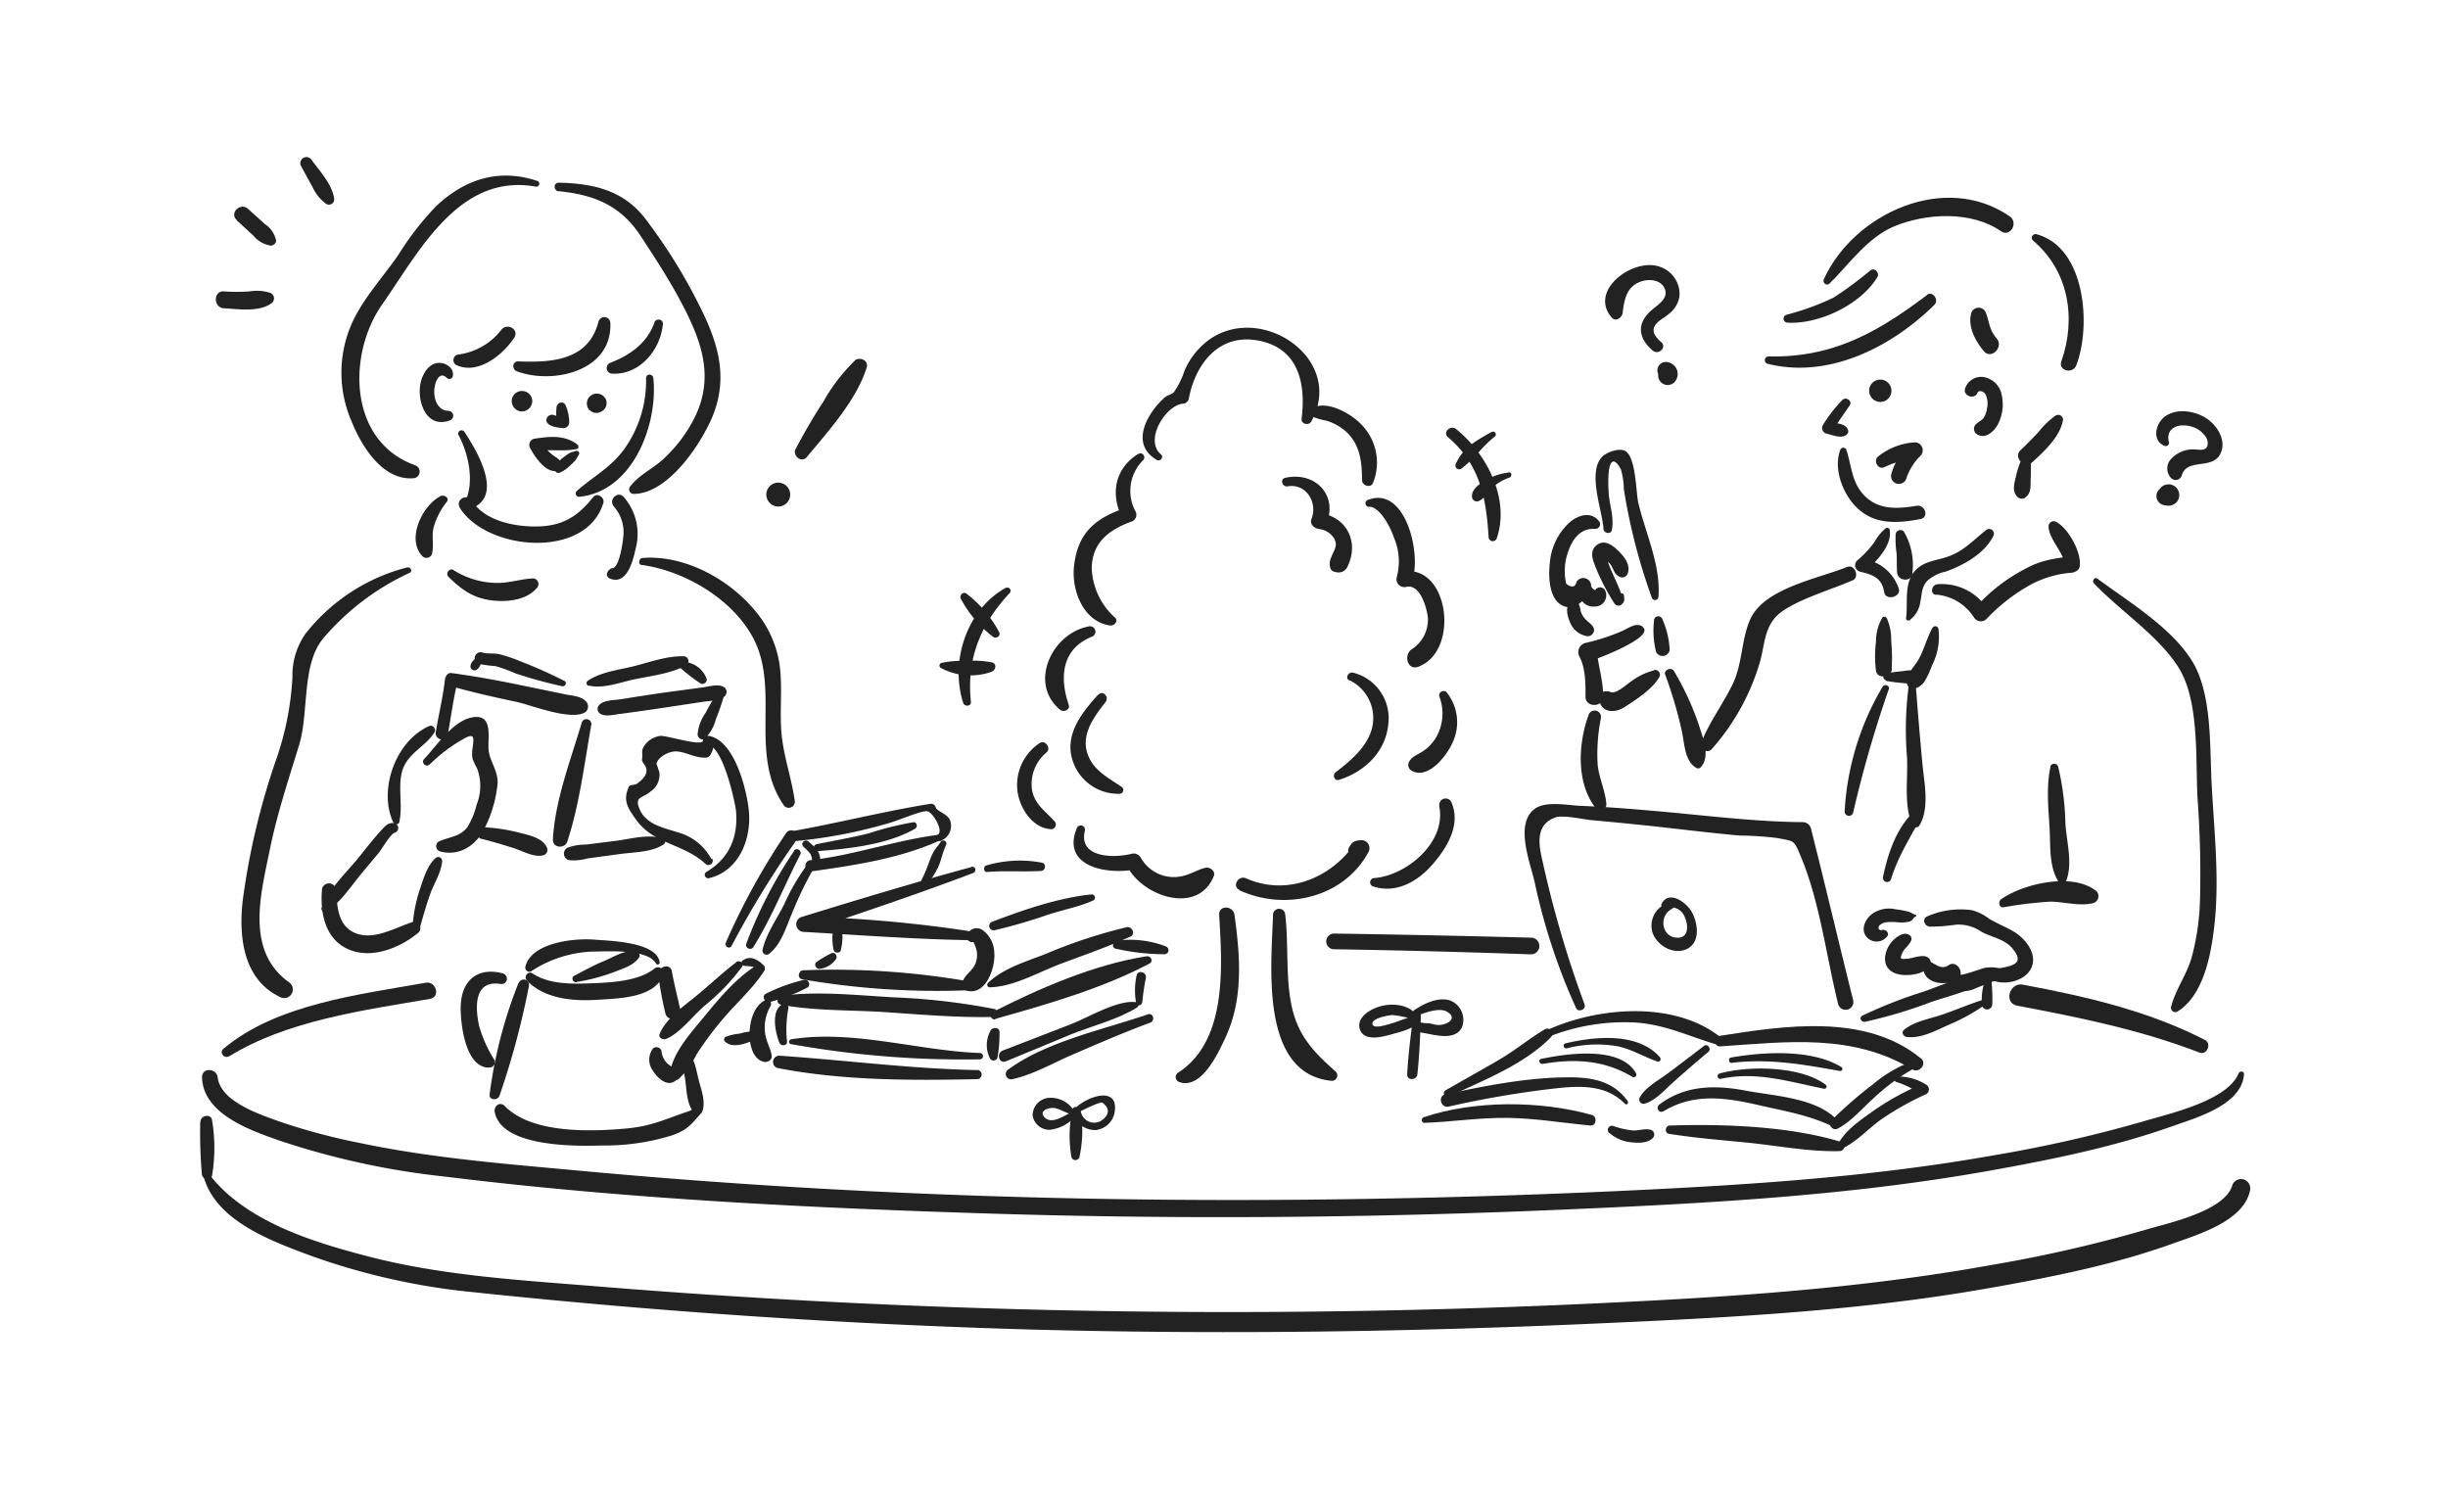 <svg id="レイヤー_4" data-name="レイヤー 4" xmlns="http://www.w3.org/2000/svg" width="340" height="210" viewBox="0 0 340 210"><defs><style>.cls-1{fill:#222;}</style></defs><title>value_img04</title><path class="cls-1" d="M28.32,163.55c1.75,5.89,8.88,8.59,14.1,10.57a93.45,93.45,0,0,0,23.46,5.35q38.66,4.08,77.56,5.18c25.54.68,51.11.35,76.63-.77,18.87-.83,37.63-1.7,56.26-5,8.62-1.52,17.33-3.24,25.57-6.22,3.44-1.23,9.82-3.12,10.61-7.39a1.28,1.28,0,0,0-2.46-.68c-1,3.6-8.95,5.27-11.92,6.16a192.63,192.63,0,0,1-21.49,4.92c-17,3.07-34.08,4.32-51.32,5.16A1080.29,1080.29,0,0,1,83.54,178.7c-10.92-.9-22-1.48-32.6-4.26-7.63-2-16.81-4.82-21.87-11.33-.28-.37-.87,0-.75.44Z"/><path class="cls-1" d="M310.91,149.09c-1.57,3.8-9.7,5.59-13.07,6.6a187.8,187.8,0,0,1-21,4.77c-17.64,3.13-35.35,4.18-53.22,5C175.68,167.6,127.76,167,80,162.54c-10.08-.93-20.17-1.72-30.09-3.82a84.72,84.72,0,0,1-11.39-3.07c-2.53-.92-7.88-2.69-8.28-6-.17-1.35-2.23-1.43-2.18,0,.17,5.09,6.75,7.34,10.72,8.74a108.54,108.54,0,0,0,22.9,5c25.31,3.13,51,4.38,76.52,5.17,26.12.8,52.27.57,78.38-.55,20-.86,39.89-1.89,59.61-5.4,8.6-1.54,17.32-3.28,25.57-6.22,3.27-1.16,9.6-2.92,9.91-7.2,0-.48-.61-.48-.76-.11Z"/><path class="cls-1" d="M280.17,139.67c8.51,1.6,17.24,3.38,25.34,6.52,1,.4,1.71-1.27.74-1.76-7.93-4.07-16.57-6.05-25.28-7.68-1.9-.36-2.72,2.56-.8,2.92Z"/><path class="cls-1" d="M185.29,131.83q13.68.22,27.35.71a1.16,1.16,0,0,0,0-2.32q-13.66-.36-27.35-.57a1.09,1.09,0,0,0,0,2.18Z"/><path class="cls-1" d="M31.8,146.72c8.05-5,18.79-6.43,27.94-8,1.46-.25.85-2.5-.62-2.24C50,138.11,38.36,139.44,31,145.68c-.58.49.17,1.43.8,1Z"/><path class="cls-1" d="M81.9,57l0,0-.35-1.33v0l.35-.6,0,0a1.34,1.34,0,0,0-.27,1.46,1.3,1.3,0,0,0,1.22.82,1.75,1.75,0,0,0,1-.42,1.36,1.36,0,0,0,.35-1.33v0A1.38,1.38,0,1,0,81.9,57Z"/><path class="cls-1" d="M73.86,56.14a1.41,1.41,0,0,0-.81-1.73,1.43,1.43,0,0,0-1.93.92,1.46,1.46,0,0,0,1,1.76,1.43,1.43,0,0,0,1.74-1Z"/><path class="cls-1" d="M63.8,70.44c3.69,6.06,17.62,7.33,20-.59.23-.76-.86-1.5-1.4-.82-2.18,2.74-4.34,4.08-8,4.09-3.14,0-7.11-.81-8.91-3.63-.65-1-2.27-.09-1.63,1Z"/><path class="cls-1" d="M85.27,70.36a5.37,5.37,0,0,1,1.29,4.27c-.07.73-.53,4.14-1.48,4.27-.64.08-1.19,1.09-.39,1.44,2.36,1,3.23-2.44,3.59-4.13A7.8,7.8,0,0,0,86.61,69c-.84-.89-2.16.44-1.34,1.34Z"/><path class="cls-1" d="M61.26,68.87c-2.56,1.22-4.92,6-2.56,8.41A.81.81,0,0,0,60,76.92c.28-1.23-.08-2.5.24-3.74a10.05,10.05,0,0,1,1.82-3.49c.4-.53-.35-1-.83-.82Z"/><path class="cls-1" d="M62.29,80.11c1.82,1.78,3.4,2.94,6,3.27,2.09.26,4.83,0,6.28-1.73a.78.78,0,0,0-.54-1.32c-1.78.08-3.44.7-5.26.62A11.44,11.44,0,0,1,63,79.18c-.55-.4-1.18.47-.71.93Z"/><path class="cls-1" d="M89.73,52.51a16.27,16.27,0,0,1-3.06,9.9c-1.82,2.51-4.34,3.81-6.59,5.8a.47.47,0,0,0,.33.79c7.5-.72,11-10.06,10.33-16.49-.07-.63-1-.66-1,0Z"/><path class="cls-1" d="M77.52,26.54c5,.51,8.65,1.95,11.48,6.26,1.91,2.92,3.87,5.91,5.51,9,2.76,5.17,4.79,10.29,2.06,16a19.88,19.88,0,0,1-4.49,6c-1.52,1.39-3.41,2.18-4.62,3.85a.63.63,0,0,0,.54.94c4.79,0,9.38-6.92,11-10.85,2.07-5.16.86-9.73-1.49-14.55a75.11,75.11,0,0,0-7.89-12.82c-3-3.94-7.24-4.9-12-5-.8,0-.77,1.13,0,1.21Z"/><path class="cls-1" d="M74.63,25.13c-5.33-1.78-10.08-.28-14.11,3.56a40.54,40.54,0,0,0-5.18,6.69c-1.94,2.81-4.29,5.39-5.92,8.41a16.87,16.87,0,0,0-.65,14.58c1.36,3.46,4.31,8.38,8.64,8.05a.93.93,0,0,0,.24-1.81c-9.26-3.31-9.43-15.38-4.59-22.3C58.23,34.92,63.75,24,74.42,25.92a.41.41,0,0,0,.21-.79Z"/><path class="cls-1" d="M77.33,56.34a6.3,6.3,0,0,0,.11,2.52l.77-1a4.51,4.51,0,0,1-1.32-.22.78.78,0,0,0-1,.61c-.08,1,1.67,1.15,2.37,1.21a.81.81,0,0,0,.8-.8,6.25,6.25,0,0,0-.54-2.46.63.63,0,0,0-1.14.15Z"/><path class="cls-1" d="M83.13,44.65c-1.38,5.42-6.46,5.72-11.17,5.54-.83,0-.88,1.11-.19,1.37,5,1.88,13.28,0,13-6.69a.83.83,0,0,0-1.63-.22Z"/><path class="cls-1" d="M69.6,45.84a9,9,0,0,1-6.06,3.41.79.79,0,0,0-.19,1.43c3,1.45,6.5-1.39,8.07-3.78.74-1.14-1-2.16-1.82-1.06Z"/><path class="cls-1" d="M80.15,61.71c-1.76-1.35-3.93-1.09-6-.77a.89.89,0,0,0-.52,1.29c.59,1.16,2.34,3.73,3.9,3.09a.68.68,0,0,0,.45-.79c-.11-.78-.7-.92-1.27-1.38a6.81,6.81,0,0,1-1.57-1.81l-.52,1.29c1.84-.26,3.64.1,5.46-.27.34-.07.31-.48.09-.65Z"/><path class="cls-1" d="M80,62.62c-.27.11-.55.13-.81.26a4.65,4.65,0,0,0-.83.56,4.11,4.11,0,0,0-1.28,1.41.56.56,0,0,0,.76.76,5.22,5.22,0,0,0,1.47-1.08,8.07,8.07,0,0,0,.59-.58c.21-.25.31-.54.5-.8a.36.36,0,0,0-.4-.53Z"/><path class="cls-1" d="M62.88,52.29c.24-1-.68-1.76-1.61-1.88-1.41-.18-2.34,1.1-2.73,2.3-.83,2.53.46,6.92,3.89,5.69a.68.68,0,0,0-.18-1.34c-1.44-.06-2-1.59-1.93-2.82,0-.88.61-2.89,1.76-1.74a.49.49,0,0,0,.8-.21Z"/><path class="cls-1" d="M63.71,60.46c1.36,2.59,2.15,6.27,1,9-.3.72.64,1.23,1.22.94,3.9-2,.05-8.17-1.42-10.42a.48.48,0,0,0-.83.48Z"/><path class="cls-1" d="M90.89,44.8c-1,2.84-3.39,4.53-6.09,5.57A.78.78,0,0,0,85,51.89c3.85.22,6.78-3.33,7.07-6.93,0-.71-1-.77-1.19-.16Z"/><path class="cls-1" d="M27.81,155.78a68.39,68.39,0,0,0,.23,7.3c.09.73,1.25,1.06,1.41.19a23.2,23.2,0,0,0,0-7.71c-.12-.93-1.61-.69-1.6.22Z"/><path class="cls-1" d="M196.77,141.05c-1-1.53-3.19-1.73-4.81-1.36-1.37.3-3.71,1.53-3.07,3.3s3.34.95,4.61.59c1.07-.3,4.16-1,3.81-2.59a.35.35,0,0,0-.24-.23l-.16,0a.28.28,0,0,0-.27.47c-.23-.29-2.63.68-3,.79-.68.18-2.73.94-3,.29-.35-.87,2.21-1.33,2.77-1.34a13.42,13.42,0,0,1,3,.65.36.36,0,0,0,.4-.53Z"/><path class="cls-1" d="M196.74,141.11c1.06-.44,3.24-1.28,4.31-.56,1.55,1-.34,1.89-1.39,1.79-.42,0-.84-.21-1.27-.23-.1,0-1.74,0-1.22-.51l-.87-.51c-.38,2.68-.7,5.38-.86,8.09-.06.92,1.33.89,1.42,0,.28-2.64.4-5.3.47-8,0-.42-.61-.73-.9-.37-1.06,1.35-.33,2.42,1.17,2.63s4.4,1.2,5.43-.72a2.89,2.89,0,0,0-1.66-3.79c-1.64-.51-3.64.46-5,1.39-.35.24-.14.94.32.74Z"/><path class="cls-1" d="M149.11,154.18a3.78,3.78,0,0,0-3.48-1.71,2.45,2.45,0,0,0-2.21,2.43,2.34,2.34,0,0,0,2.4,2,5.53,5.53,0,0,0,3.65-2c.21-.23,0-.67-.33-.56-1.1.37-3,2-4.1.8-.84-1,.86-1.39,1.52-1.24s1.4.6,2.13.81c.29.08.61-.28.42-.55Z"/><path class="cls-1" d="M149.06,154.86a35.25,35.25,0,0,1,3.28-1.57,5.42,5.42,0,0,1,.72-.19c1,.74,1.06,1.48.28,2.22a1.88,1.88,0,0,1-3.23-1c-.07-.6-1.05-.88-1.18-.16a17.35,17.35,0,0,0-.12,6.54.58.58,0,0,0,1.11,0,17.31,17.31,0,0,0,.19-6.38l-1.18.16a3.29,3.29,0,0,0,3.28,2.46,3,3,0,0,0,2.62-2.61c.55-4-5-1.64-6,.24-.08.16.07.41.25.33Z"/><path class="cls-1" d="M169.33,127.06c.41,7,1.2,17.46-5.7,21.91a.72.72,0,0,0,.17,1.3c3.1,1.09,5.46-4.14,6.44-6.26,2.48-5.37,2-11.26,1.22-16.95-.18-1.31-2.21-1.4-2.13,0Z"/><path class="cls-1" d="M176.81,127c-.18,6.71-2,22.17,8.19,23.11a.76.76,0,0,0,.53-1.28c-3-2.65-5.21-4.91-6.11-9s-.42-8.6-.92-12.86a.85.85,0,0,0-1.69,0Z"/><path class="cls-1" d="M199.92,96.75a6.64,6.64,0,0,1-.46,5.65,5.86,5.86,0,0,1-1.94,2c-.72.46-1.39.64-1.82,1.4A.93.93,0,0,0,196,107c2.29,1.37,4.9-2,5.7-3.77a6.65,6.65,0,0,0-.8-7.11.61.61,0,0,0-1,.59Z"/><path class="cls-1" d="M149.56,115c-2.24,5.47,4.42,6.52,8.21,5.72l-1.26-.51c2,4.2,9.81,7,12.07,1.47.29-.7-.53-1.31-1.16-1.16-1.16.28-2,.89-3.2,1.15a5.25,5.25,0,0,1-5.79-2.58,1.15,1.15,0,0,0-1.26-.52c-2.37.62-7.48.63-6.48-3.26a.59.59,0,0,0-1.13-.31Z"/><path class="cls-1" d="M172.13,123.63c6.32,2.93,14.5,1.08,17.93-5.29a1.11,1.11,0,0,0-.95-1.66c-1,.07-1.25.17-1.74,1a.92.92,0,0,0,.14,1.1c.59.61.73.65,1.57.45.41-.09.39-.6.1-.82l-.36.39-.66-1.62c-3.36,4.84-9.51,7.29-15.09,4.8-1.08-.48-2,1.1-.94,1.6Z"/><path class="cls-1" d="M187.38,94.45a5.82,5.82,0,0,1,3.15,6.78c-.68,2.53-3,4.47-5,6-.51.36-.23,1.28.45,1.07,3.5-1.08,6.45-3.86,6.83-7.66a6.52,6.52,0,0,0-4.92-7.23c-.63-.13-1.12.79-.47,1.09Z"/><path class="cls-1" d="M144.36,103.22a7,7,0,0,0-3.05,6.63c.32,2.41,2.07,5.17,4.7,5.31a.65.65,0,0,0,.45-1.1c-1.2-1.35-2.66-2.27-3.09-4.17a5.68,5.68,0,0,1,2-5.41c.67-.6-.23-1.81-1-1.26Z"/><path class="cls-1" d="M199.9,112c1,5-4.58,9.59-9,9.94a.6.6,0,0,0-.16,1.18c3.16,1,6.09-.65,8.16-3s4-5.53,2.73-8.58a.88.88,0,0,0-1.7.47Z"/><path class="cls-1" d="M161.27,63.13c-2.42-2,.65-6.86,3-7.06a.87.87,0,0,0,.82-.62c.93-4.93,4.22-9.24,9.79-8.13s6.49,6.07,5.9,10.84c-.09.74,1,1,1.35.37,4.78-8.64-6.94-16.62-14.27-11.3a10.5,10.5,0,0,0-3.34,4.24,11.5,11.5,0,0,1-1.48,3c-.29.33-.93.4-1.29.73-2.54,2.32-4.82,6.51-1.07,8.68.45.27,1-.4.58-.75Z"/><path class="cls-1" d="M182,57.73a8.44,8.44,0,0,0,2.17.68,7.12,7.12,0,0,1,3,1.74c1.76,1.78,2,4.13,2,6.52,0,.77,1.18,1.17,1.52.41A7.53,7.53,0,0,0,189.12,59c-1.48-1.6-5.08-3.66-7.17-2.14a.52.52,0,0,0,0,.9Z"/><path class="cls-1" d="M178.84,67.54c2.65-.43,4.19,2.32,3.31,4.54-.29.74.44,1.32,1.07,1.39a2.87,2.87,0,0,1,2.05,1.26c.61,1.07,0,1.63-.37,2.66a2,2,0,0,0-.14,1.46.78.78,0,0,0,.55.55l.28.06a1.33,1.33,0,0,0,1.48-.61c1.8-3.41.05-7.16-3.85-7.59l1.06,1.4c1.53-4.11-1.79-7.2-5.77-6.3-.78.18-.43,1.31.33,1.18Z"/><path class="cls-1" d="M190.18,70.36c1.56.1,3,3,3.4,4.25a8.36,8.36,0,0,1,.41,5.56,1.09,1.09,0,0,0,1.33,1.33c2-.45,2.91,3.17,3,4.34A4.89,4.89,0,0,1,196,90.22c-1.05.8-.52,2.94,1,2.37,5.86-2.21,4.19-14.44-2.24-13.18l1.33,1.33c1.4-3.42-.74-13.26-6-11.35a.5.5,0,0,0,.13,1Z"/><path class="cls-1" d="M158.15,63c-3.29,2-4,5.58-2.25,9l.62-1.53c-4.26,1.41-6.79,3.38-7.34,8.06-.41,3.4,1.25,7.8,5,8.34.56.08,1.24-.65.65-1.12a9.72,9.72,0,0,1-3.2-6.88c.07-3.52,2.37-5.26,5.42-6.4a1,1,0,0,0,.62-1.52,6,6,0,0,1,1.12-7.06c.4-.44-.12-1.18-.66-.85Z"/><path class="cls-1" d="M151.22,87c-5.05.91-8.44,7.83-4,11.56.51.43,1.47,0,1.21-.7-1.28-3.75-1-7.7,3.16-9.41a.75.75,0,0,0-.4-1.45Z"/><path class="cls-1" d="M152.5,96.49c-2.12,2.36-4.46,5.21-3.67,8.61a6.65,6.65,0,0,0,6.63,5.14.53.53,0,0,0,.27-1c-1.85-1.24-3.92-2.3-4.68-4.54-.93-2.74.89-5.14,2.49-7.19.56-.72-.39-1.75-1-1Z"/><path class="cls-1" d="M215.06,144A28.5,28.5,0,0,1,227,142c4.33.25,7.68,2,11.72,3.14.48.14.93-.53.51-.88-6.52-5.41-17.41-4.44-24.59-1.1-.51.24-.14,1.12.39.91Z"/><path class="cls-1" d="M238.89,145.32c9.42-.63,18.35-1.83,26.75,3.21.93.56,2.05-.81,1.18-1.52-7.71-6.35-19.06-4.55-28.12-3.13-.81.13-.63,1.49.19,1.44Z"/><path class="cls-1" d="M266,147.25a18,18,0,0,0-5.84,3.32,57.44,57.44,0,0,0-5.76,5,.73.73,0,0,0,.88,1.15c1.86-1,3.35-2.77,4.91-4.18a29.34,29.34,0,0,1,6.17-4.45.47.47,0,0,0-.36-.85Z"/><path class="cls-1" d="M236.69,145.24c-1.64,1.25-3.28,2.51-4.94,3.75-1.32,1-3.16,1.94-4,3.4a.61.61,0,0,0,.68.89c1.63-.5,2.9-2.07,4.17-3.17q2.32-2.06,4.7-4.06c.44-.38-.16-1.17-.63-.81Z"/><path class="cls-1" d="M201.28,152.27c4.78-2.27,10.35-4.38,14.14-8.24a.7.7,0,0,0-.85-1.09c-2.11,1.25-4,2.84-6.14,4.1-2.52,1.5-5.11,2.9-7.65,4.38a.49.49,0,0,0,.5.85Z"/><path class="cls-1" d="M226.08,152.94c-1.88-2.65-4.64-3.29-7.8-3.32-5.83-.05-11.86,1.14-17.53,2.36-1.1.24-.64,1.94.47,1.7a135.79,135.79,0,0,1,13.58-2.38c3.74-.45,8-1,10.88,2,.2.2.58-.07.4-.32Z"/><path class="cls-1" d="M223.53,157.34a5.26,5.26,0,0,0,2.92,1.29c1,.11,2.41.18,3.12-.6a.68.68,0,0,0-.3-1.12c-.8-.24-1.65.14-2.49.08a10.82,10.82,0,0,1-2.69-.61.58.58,0,0,0-.56,1Z"/><path class="cls-1" d="M197.85,155.94c3.85-.14,7.65-.74,11.52-.69s7.66.7,11.51,1.06c.86.08,1-1.25.2-1.47-7.13-2-16.28-2.06-23.34.32-.4.14-.36.8.11.78Z"/><path class="cls-1" d="M231.79,157.46c3.65.59,7.34.87,11,1.24,4.2.42,8.53,1.28,12.74,1.16a.65.65,0,0,0,.17-1.27c-7.18-2.2-16.3-2.51-23.76-2.28-.63,0-.83,1-.16,1.15Z"/><path class="cls-1" d="M231,154.36c4.25-2.61,8.73-1.93,13.35-.86,3.55.82,7,1.37,10.29,3a.52.52,0,0,0,.63-.81c-2.74-3.22-8.83-3.47-12.73-4.21-4.31-.82-8.47-.8-12.08,1.92-.53.4-.06,1.29.54.92Z"/><path class="cls-1" d="M263.43,150.28a11.64,11.64,0,0,1,3.32,1.67v-1.31a36.63,36.63,0,0,0-6.65,3.7c-1.68,1.2-3.68,2.55-4.71,4.36a.51.51,0,0,0,.7.69c2-1,3.58-2.85,5.44-4.1a40.23,40.23,0,0,1,6-3.34.76.76,0,0,0,0-1.31,7.16,7.16,0,0,0-4-1.13.39.39,0,0,0-.11.77Z"/><path class="cls-1" d="M239,149.83c4.9-1.09,9.59.42,14.33,1.37a.31.31,0,0,0,.23-.56c-3.49-2.61-10.73-2.68-14.76-1.54a.38.38,0,0,0,.2.73Z"/><path class="cls-1" d="M240.5,147.61c5.18-.63,9.93.21,15,1.12a.3.3,0,0,0,.23-.55c-4.12-2.5-10.77-2.11-15.32-1.31-.42.07-.32.79.1.74Z"/><path class="cls-1" d="M217.61,145.59a16.7,16.7,0,0,1,7.24-.25c1.9.45,3.53,1.46,5.34,2.08.37.13.58-.35.35-.6-3.1-3.51-9.1-2.87-13.11-1.92-.45.11-.26.77.18.69Z"/><path class="cls-1" d="M214.24,147.76c4.44-.77,8.6-.55,12.49,1.8a.37.37,0,0,0,.5-.5c-2.16-3.89-9.74-2.72-13.18-2-.45.09-.25.75.19.68Z"/><path class="cls-1" d="M159.44,140.87c-6.17,2.11-14.07,3.76-19.39,7.65a.74.74,0,0,0,.57,1.35c2.92-.64,5.65-2.25,8.4-3.43,3.55-1.53,7.11-3.07,10.74-4.42.71-.26.41-1.41-.32-1.15Z"/><path class="cls-1" d="M135.7,148.61c-9.23-.18-18.31-1.38-27.51-2a.88.88,0,0,0-.23,1.71c9.07,1.76,18.54,1.75,27.74,1.55a.64.64,0,0,0,0-1.28Z"/><path class="cls-1" d="M106.21,138.93c-1.5.86-2,2.69-2.1,4.32-.08,1.46.3,3.84,2,4.22.48.1,1.14-.24,1.07-.82-.12-1-.72-1.91-.89-3a5.83,5.83,0,0,1,.74-3.94.61.61,0,0,0-.82-.82Z"/><path class="cls-1" d="M108.42,139.53c4.56.85,9.34.73,14,1,5.15.33,10.33.82,15.5.7.62,0,.8-1,.15-1.11a91.72,91.72,0,0,0-13.93-1.61c-5.1-.29-10.46-.89-15.54-.23-.62.08-.92,1.08-.16,1.22Z"/><path class="cls-1" d="M138.24,141.5c7.11-2,14.88-4.22,21.42-7.69.6-.33.15-1.13-.44-1-7.29,1.15-14.82,4.43-21.38,7.76-.55.27-.17,1.13.4,1Z"/><path class="cls-1" d="M137.45,137.12c3.36-.09,6.68-2.06,9.8-3.24s6.59-2.36,9.77-3.82c.75-.35.2-1.45-.54-1.29a70.63,70.63,0,0,0-11.15,3.67c-2.74,1.09-6,2-8.12,4.09a.35.35,0,0,0,.24.59Z"/><path class="cls-1" d="M134.94,120.41c-7.92,2.15-15.77,4.52-23.61,6.94a1.06,1.06,0,0,0,.28,2.07c7.56.43,15.09,1,22.66,1.14.71,0,.91-1.15.18-1.27a182,182,0,0,0-22.84-2l.28,2.07c7.81-2.58,15.59-5.21,23.28-8.12.52-.2.32-1-.23-.85Z"/><path class="cls-1" d="M135.2,130.82a6.12,6.12,0,0,1,.46,1.25,3.34,3.34,0,0,1-.14,1.63c-.35,1.05-1.32,1.5-1.75,2.45a1,1,0,0,0,.86,1.5c2.49.3,3.66-3.53,3.46-5.41a3.93,3.93,0,0,0-1.53-3,1.44,1.44,0,0,0-2.28.65.76.76,0,0,0,.92.93Z"/><path class="cls-1" d="M111.41,136a110.06,110.06,0,0,0,23.27,1.52c.64,0,.86-1.05.16-1.18a109.88,109.88,0,0,0-23.26-1.59c-.68,0-.91,1.12-.17,1.25Z"/><path class="cls-1" d="M105.28,133.94c-2.88,1.73-5.29,4.58-7.39,7.15C96,143.4,93.3,146.28,93,149.33c-.07.7.82.87,1.26.52a13,13,0,0,0,2.53-3.49,47.37,47.37,0,0,1,3.57-4.8c1.89-2.24,4.21-4.27,5.79-6.74a.64.64,0,0,0-.87-.88Z"/><path class="cls-1" d="M102.27,133.63c-2,1.51-3.73,3.19-5.65,4.75-1.75,1.41-4.14,3.11-5,5.2-.23.57.48.88.9.7,2.07-.88,3.76-3.32,5.54-4.77a29.43,29.43,0,0,0,5-5.24c.39-.53-.41-1-.84-.64Z"/><path class="cls-1" d="M95.14,146.27c-.59,1-.22,2.35,0,3.46.22,1.43.19,3.23,1,4.45.36.54,1.38.55,1.52-.2.26-1.4-.32-2.8-.66-4.16-.3-1.17-.48-2.81-1.49-3.59a.2.2,0,0,0-.32,0Z"/><path class="cls-1" d="M97.16,153.87c-.9-.1-.78.21-1.55.47-3.4,1.14-5.07,2.07-8.8,2.4-4.91.43-13,.69-16.73-3.16-.61-.63-1.5,0-1.37.8.86,5,11.37,4.81,15.08,4.7a31,31,0,0,0,9.72-1.46c2.13-.79,2.56-1.59,3.93-3.08a.4.4,0,0,0-.28-.67Z"/><path class="cls-1" d="M73.22,136.22c2.51,2.56,6.49,2.85,9.9,2.62,2.89-.19,7.58-.25,8.95-3.27a.81.81,0,0,0-1.26-1c-2.22,1.77-6.28,1.9-9,2s-5.64.08-7.87-1.39c-.61-.4-1.25.48-.76,1Z"/><path class="cls-1" d="M91.43,135.43a51.21,51.21,0,0,0,1,5.37,1.07,1.07,0,0,0,2.06-.57c-.4-1.77-.85-3.52-1.17-5.32-.22-1.24-2-.69-1.87.52Z"/><path class="cls-1" d="M72,136.55A63.84,63.84,0,0,0,68,152c-.09.82,1.12.87,1.37.18a111.79,111.79,0,0,0,4.1-15.28.74.74,0,0,0-1.42-.39Z"/><path class="cls-1" d="M73.78,134.88a16.76,16.76,0,0,1,8.28-2.72c2,0,7.88-.47,9.06,1.66.16.29.55.08.5-.21-.46-2.82-6.92-2.94-9-3.11-2.79-.24-8.8.36-9.65,3.74a.58.58,0,0,0,.85.64Z"/><path class="cls-1" d="M80.12,136.37A26.85,26.85,0,0,0,85.28,135c1.24-.49,2.66-.88,3.46-2,.3-.42-.12-.87-.53-.92-1.44-.17-3,.84-4.33,1.39s-2.74,1.31-4.13,2.05c-.51.27-.14,1,.37.88Z"/><path class="cls-1" d="M70,135.23c-3.42-1-5.82.71-6,4.29-.12,2.4.59,8.9,4,8.74a.75.75,0,0,0,.64-1.11,17.68,17.68,0,0,1-2.1-4.69c-.54-2.47-.78-6.41,3-5.81a.74.74,0,0,0,.39-1.42Z"/><path class="cls-1" d="M90.66,145.66a2.55,2.55,0,0,0,0,3c.54.91,1.84,2.25,3,1.54a1,1,0,0,0,.35-1.33c-.27-.59-1.08-.84-1.47-1.34a2.73,2.73,0,0,1-.65-1.41.72.72,0,0,0-1.21-.5Z"/><path class="cls-1" d="M103.26,134.1c.42.1.84.06,1.25.16s.73.45,1.12.51a.34.34,0,0,0,.44-.33c0-.61-.71-1-1.21-1.23a1.61,1.61,0,0,0-1.77.24.39.39,0,0,0,.17.65Z"/><path class="cls-1" d="M115.86,128.46a7.15,7.15,0,0,0-.07,3.47c.12.47.91.51,1,0a9.74,9.74,0,0,0,.22-1.61c0-.57-.05-1.14-.06-1.71s-1-.78-1.09-.15Z"/><path class="cls-1" d="M113.75,134.56a3.2,3.2,0,0,0,2.3-1.28c.4-.44-.11-1.2-.66-.85a15.9,15.9,0,0,0-2,1.18c-.38.32-.06.94.4.95Z"/><path class="cls-1" d="M138.17,129.18a74.11,74.11,0,0,0,7.16-2.07c2.16-.75,4.44-1.12,6.54-2.07a.45.45,0,0,0-.23-.83c-4.59.46-9.51,2.15-13.8,3.79a.61.61,0,0,0,.33,1.18Z"/><path class="cls-1" d="M137.13,121.1c2.48-.21,5,0,7.43-.14.64,0,.83-1,.16-1.15a16.41,16.41,0,0,0-7.72.38c-.49.12-.4,1,.13.91Z"/><path class="cls-1" d="M157.86,135.48a9.69,9.69,0,0,0-.06,3.83c.1.52.8.33.85-.12a33.78,33.78,0,0,1,.49-3.35c.19-.85-1.13-1.2-1.28-.36Z"/><path class="cls-1" d="M137.53,143.23a4.07,4.07,0,0,0,0,3.82.58.58,0,0,0,1-.13,18.05,18.05,0,0,0,.29-3.52c.08-.8-1.06-.82-1.31-.17Z"/><path class="cls-1" d="M155,131.76a30.73,30.73,0,0,0,6.76.76.56.56,0,0,0,.15-1.09,13.77,13.77,0,0,0-6.76-.79c-.59.06-.84,1-.15,1.12Z"/><path class="cls-1" d="M106.88,139.17a25.12,25.12,0,0,0,5.22-2c.62-.3.18-1.26-.46-1.09a25.18,25.18,0,0,0-5.25,1.91c-.65.33-.19,1.31.49,1.15Z"/><path class="cls-1" d="M130.64,116.92c-.27.47-.68.85-.95,1.33a9,9,0,0,0-.6,1.34,20.49,20.49,0,0,1-1.34,3.08c-.25.43.37,1,.7.55a12.66,12.66,0,0,0,1.83-2.75c.47-1,.64-2.15,1.12-3.11a.44.44,0,0,0-.76-.44Z"/><path class="cls-1" d="M130.5,115.91c-6.06.76-11.81,2.84-17.9,3.55a.78.78,0,1,0,.21,1.54c6-.85,12.36-1.8,17.89-4.36.34-.16.18-.78-.2-.73Z"/><path class="cls-1" d="M100.73,144.66c1.06,1.1,3.36.09,4.48-.44.52-.24.23-1-.27-1a7.2,7.2,0,0,0-2.16.32,8,8,0,0,0-2,.45.44.44,0,0,0-.09.68Z"/><path class="cls-1" d="M111.54,117.56a7.34,7.34,0,0,1,1,1,2,2,0,0,1,.22,1.3c0,.59.78.62,1,.13.53-1.4-.52-2.31-1.49-3.13-.47-.41-1.15.25-.69.69Z"/><path class="cls-1" d="M130.75,116.73a2.21,2.21,0,0,0,1.2-2.81c-.31-.88-1.92-1.28-2-1.83a.66.66,0,0,0-.78-.45c-6.51,1.06-12.91,2.69-19.4,3.84-.77.14-.59,1.41.19,1.37a68,68,0,0,0,13.46-2.53c1.24-.32,4.6-1.8,5.38-1.65s2.25,2.69,1.49,3.21c-.51.35-.05,1.18.5.85Z"/><path class="cls-1" d="M109.17,115.72a95.72,95.72,0,0,0-8.36,15.18c-.24.53.52,1,.8.46a133.54,133.54,0,0,1,9.06-14.76c.64-.93-.87-1.81-1.5-.88Z"/><path class="cls-1" d="M112.26,119.9a28.7,28.7,0,0,0-3.33,5.66c-1,2-2.49,4.09-3,6.25a.58.58,0,0,0,1,.56c1.64-1.32,2.33-3.84,3.15-5.72a49.74,49.74,0,0,1,3-6.16c.28-.46-.41-1-.76-.59Z"/><path class="cls-1" d="M108.69,139.46c-1.67.9-1,3.93-.45,5.33.19.54,1.11.51,1.07-.14a15.62,15.62,0,0,1,.18-4.58.55.55,0,0,0-.8-.61Z"/><path class="cls-1" d="M110.31,118.15a61.41,61.41,0,0,0-6.66,12.91c-.23.63.71,1,1,.44,2.5-4,4.32-8.61,6.5-12.82a.52.52,0,0,0-.89-.53Z"/><path class="cls-1" d="M113.59,118.2c4.3-.32,9.76-.92,13.52-3.12.38-.23.25-.94-.24-.89a43.86,43.86,0,0,0-6.27,1.56c-2.36.59-4.76,1-7.14,1.48a.5.5,0,0,0,.13,1Z"/><path class="cls-1" d="M109.83,145a135.11,135.11,0,0,0,26.26,2.12.44.44,0,0,0,0-.88c-8.5-.3-17.81-3.31-26.26-1.89a.34.34,0,0,0,0,.65Z"/><path class="cls-1" d="M139.7,147.4q4.52-1.89,9-3.73c3-1.21,6.53-2.07,9.24-3.76.26-.16.26-.67-.1-.73-2.61-.39-6.78,2.18-9.15,3.08q-4.72,1.8-9.43,3.64c-.93.37-.5,1.88.41,1.5Z"/><path class="cls-1" d="M220.08,139.49a150.34,150.34,0,0,1-5.64-19c-.45-2.16-1.75-5.89,1.7-7,1-.32,3.94.33,5,.42q5,.45,10,1c3.49.4,7,.82,10.49,1.13a45.85,45.85,0,0,1,5.26.35c2.36.48,2.23.17,3.26,2.65,2.61,6.25,3.53,13.89,5.16,20.46a1.08,1.08,0,0,0,2.08-.57c-2-8-3.88-16-5.88-23.91a1.17,1.17,0,0,0-1.11-.84c-7-.06-14-1-21-1.59-3.31-.3-6.63-.54-9.95-.68-1.66-.07-4.6-.67-6.14.32-3.07,2-.75,7.63-.16,10.29A84.74,84.74,0,0,0,218.9,140c.3.66,1.42.2,1.18-.49Z"/><path class="cls-1" d="M231.86,125.36a3.3,3.3,0,0,0-2.39,4c.53,1.9,2.94,3.34,4.83,2.43s1.53-3.56.69-5.1c-.7-1.3-3.13-3.15-4.2-1.2a.45.45,0,0,0,.5.65,2.09,2.09,0,0,1,2.74,1.32c.45,1,.52,2.66-.87,2.76-2.33.17-2.91-3-.94-4,.49-.24.14-1-.36-.86Z"/><path class="cls-1" d="M259,141.91a65,65,0,0,0,9.15-2.73c2.65-.9,5.51-1.55,7.92-3,.48-.28.33-1.21-.3-1.13-3,.38-5.85,1.7-8.67,2.69a62.79,62.79,0,0,0-8.45,3.32c-.5.25-.14.93.35.84Z"/><path class="cls-1" d="M275.79,135.88a8.46,8.46,0,0,0-.53,3.6.72.72,0,1,0,.92-.7.65.65,0,0,0-.39,0l.92.7a25.61,25.61,0,0,0-.14-3.5.4.4,0,0,0-.78-.1Z"/><path class="cls-1" d="M275.87,138.72c-2.14.61-4.19,1.55-6.31,2.25-1.72.57-3.7.89-5.11,2.05-.47.37,0,1,.43,1,1.91.22,4-.89,5.71-1.67a26.7,26.7,0,0,0,5.59-3.15c.25-.21,0-.61-.31-.53Z"/><path class="cls-1" d="M201.11,60.72c4.42,3.75,5.31,8.39,5.64,13.89a.58.58,0,0,0,1.13.15c1.88-5.48-1.4-11.76-5.64-15.17-.79-.63-1.92.46-1.13,1.13Z"/><path class="cls-1" d="M207.16,60a25.57,25.57,0,0,0-3,1.85,7,7,0,0,0-2,2.66.53.53,0,0,0,.78.6,18.9,18.9,0,0,0,2.23-2.06,17.22,17.22,0,0,1,2.42-2.41c.4-.26,0-.89-.37-.64Z"/><path class="cls-1" d="M209.52,65.63a8.2,8.2,0,0,0-3.08,1c-.83.49-2.07,1.27-2,2.35a.68.68,0,0,0,.84.64c.83-.27,1.21-1.16,1.82-1.75a6.93,6.93,0,0,1,2.56-1.55c.36-.12.34-.77-.1-.72Z"/><path class="cls-1" d="M139.71,81.62c-5.44,3-7.8,10.22-5.93,16,.18.55,1.14.5,1.07-.15-.64-6,1.35-10.78,5.39-15.12a.44.44,0,0,0-.53-.69Z"/><path class="cls-1" d="M133.46,83.18a16.38,16.38,0,0,0,4.43,5.23c.45.38,1.19-.1.86-.66a16.41,16.41,0,0,0-4.54-5.32c-.5-.33-1,.3-.75.75Z"/><path class="cls-1" d="M130.67,92.76a8.73,8.73,0,0,0,7.09.52c.56-.22.71-1.13,0-1.29a13.55,13.55,0,0,0-3.54-.2,13.31,13.31,0,0,0-3.46.28.38.38,0,0,0-.09.69Z"/><path class="cls-1" d="M98.8,119.3a7.48,7.48,0,0,0-4.54-3.67c-1.9-.62-4.44-1.06-5.38-3.15-.86-1.92.33-1.56,1.48-2.56a2.77,2.77,0,0,0,1.2-2.77c0,.15-.37-1.22-.39-1,.08-.92,1.73-1.89,2.86-1.79,1.41.12,2.45.91,4,.86a.79.79,0,0,0,.72-.55,2,2,0,0,0,.06-2l-.6.8c2.09-.1,3.79,7.52,4,9,.37,3.64-.86,6.73-4.11,8.62a.48.48,0,0,0,.37.87c4.23-1,6-5.6,5.51-9.61-.33-2.94-2.09-9.81-5.72-10.17a.64.64,0,0,0-.63.63c.08,1-5.17-.76-6-.6a3.26,3.26,0,0,0-2,1.16c-.74,1-.27,1.1-.48,2.2a2.63,2.63,0,0,0,.31.57q1,1.3-1,2.7c-.16.19-1,.12-1.11.39-.84,1.89-.28,2.86,1.09,4.73,2.43,3.3,6.53,3.22,9.53,6a.6.6,0,0,0,.94-.73Z"/><path class="cls-1" d="M83.4,99.13c.75.48,2.07.06,2.87,0,1.88-.26,3.76-.51,5.63-.8l5.78-.87c.9-.14,2.33-.1,3-.8a.81.81,0,0,0-.16-1.26c-.83-.45-2-.06-2.89.06L92,96.22c-1.93.28-3.85.58-5.78.89-.82.13-2.39.1-3,.8a.79.79,0,0,0,.15,1.22Z"/><path class="cls-1" d="M99.89,95.81A32.77,32.77,0,0,0,98,99a6,6,0,0,0-1.11,3c0,.44.56.9,1,.57a5.55,5.55,0,0,0,1.53-2.67,32.85,32.85,0,0,0,1.25-3.7.43.43,0,0,0-.78-.33Z"/><path class="cls-1" d="M92.08,116.46c-1.91-.66-4.34,0-6.28.28l-4.47.56a6.87,6.87,0,0,0-2.56.45.94.94,0,0,0,.22,1.7,6.77,6.77,0,0,0,2.6-.23l4.46-.61c1.93-.27,4.47-.22,6.13-1.35a.44.44,0,0,0-.1-.8Z"/><path class="cls-1" d="M80.79,100.38c-1.54,5.22-3.71,10.76-4,16.23,0,1.17,1.63,1.31,2,.27,1.68-5.1,2.38-10.85,3.32-16.14a.68.68,0,0,0-1.32-.36Z"/><path class="cls-1" d="M62.16,102.17c.48-2.5.78-5.08,1.4-7.54l-1.09.62c3.08.88,6.2,1.58,9.33,2.24C74,98,79,100,81.14,99a1,1,0,0,0,.21-1.62c-.67-.76-2.16-.77-3.08-1l-6.59-1.36c-3-.61-6-1.15-9-1.55-.5-.06-.83.47-.88.89-.27,2.44-.88,4.89-1.28,7.32-.18,1,1.41,1.52,1.62.45Z"/><path class="cls-1" d="M44.73,123.42c-.28,3.07.28,6.65,3.27,8.23,3.31,1.74,7.5.06,10.14-2.15a.87.87,0,0,0-.84-1.45c-2.41.77-5.32,2.57-7.89,1.56s-2.58-3.85-2.75-6.19a1,1,0,0,0-1.93,0Z"/><path class="cls-1" d="M56.56,78.8A26.21,26.21,0,0,0,42.44,88,10,10,0,0,0,40.62,94a41.31,41.31,0,0,1-2.15,11.16,99.63,99.63,0,0,0-4.74,19.76c-.61,5.08,0,11.09,5.18,13.55a1.2,1.2,0,0,0,1.21-2.07c-6-4.32-3.95-12.07-2.68-18.23,1-5,2.6-9.81,4.1-14.69,1.4-4.59.31-11.18,3.36-14.83a35,35,0,0,1,12-9.1c.44-.2.12-.84-.31-.74Z"/><path class="cls-1" d="M89.1,78.45c6,.83,12.6,4.72,15.49,10.12,3.81,7.14-.61,16.09,4.23,23.21a.85.85,0,0,0,1.55-.65c-.45-3.14-1.55-6.13-1.83-9.32-.24-2.71.06-5.44-.13-8.15a14.92,14.92,0,0,0-3.15-8.37c-3.62-4.66-10-8.26-16-7.8-.51,0-.72.88-.13,1Z"/><path class="cls-1" d="M66.64,116.44c1.57.38,3.14.85,4.69,1.34,1.21.38,2.84,1.35,4.13,1a.77.77,0,0,0,.53-1c-.55-1.41-2.53-1.8-3.84-2.13a23.8,23.8,0,0,0-5.3-.77.76.76,0,0,0-.21,1.49Z"/><path class="cls-1" d="M81.74,95.2c2,.5,4.3-.41,6.25-.83,2.43-.52,5.16-.79,7.37-2A.69.69,0,0,0,95,91.14c-2.34-.07-4.75.82-7,1.39-2.08.52-4.53.78-6.35,2a.4.4,0,0,0,.09.72Z"/><path class="cls-1" d="M95.44,92.26a2.13,2.13,0,0,0-.81-.33.37.37,0,0,0-.36.62,25,25,0,0,0,3,2.35c.39.28,1.06-.2.86-.67a3.59,3.59,0,0,0-3.56-2.31l.19.68.51,0a.21.21,0,0,0,.21-.36Z"/><path class="cls-1" d="M78.39,94.57a61.43,61.43,0,0,0-5.92-2.65,21.27,21.27,0,0,0-3.18-1.08c-.76-.15-1.56,0-2.3-.23a.83.83,0,0,0-.45,1.6,19.38,19.38,0,0,0,2.29.3,21.5,21.5,0,0,1,2.74,1,62.58,62.58,0,0,0,6.51,1.79c.42.1.74-.53.31-.74Z"/><path class="cls-1" d="M66.46,91c-.35.51-1,.76-1.1,1.41a.55.55,0,0,0,.8.62c.61-.36.63-1.08,1-1.62s-.4-.83-.69-.41Z"/><path class="cls-1" d="M55.46,114.16c.5-2.28-.19-4.68.35-6.89.65-2.63,3.23-3.5,4.53-5.55.27-.42-.18-1.11-.69-.9-4.68,2-7.18,8.92-5,13.45a.45.45,0,0,0,.82-.11Z"/><path class="cls-1" d="M59.65,106.2a21.77,21.77,0,0,1,4.76-3.6c2.31-1.33.84,1.19,1.23,2.81a12.65,12.65,0,0,0,.63,1.33,6.9,6.9,0,0,1-.07,5,10.64,10.64,0,0,1-1.3,3.15c-1,1.29-2.37,1.31-3.77,1.9a.76.76,0,0,0,0,1.46c2.82.75,5.19-1,6.31-3.5a17.36,17.36,0,0,0,1.68-6.07c0-1.8-1.16-3-1.27-4.68s.68-5-2.37-4.35c-2.65.54-4.88,4-6.58,5.77-.46.49.28,1.23.75.74Z"/><path class="cls-1" d="M54.62,114.29c-.76,0-1.09.39-1.6.95-1.14,1.22-2.16,2.56-3.21,3.86-1.72,2.1-4.18,4.39-5.15,7a.44.44,0,0,0,.64.49c2-1.23,3.43-3.5,4.91-5.28l2.41-2.89c.45-.55,1.57-2.54,2.18-2.77a.67.67,0,0,0-.18-1.32Z"/><path class="cls-1" d="M58.27,129c.47-1.66.94-3.35,1.54-5,.54-1.45,1.5-2.9,1.6-4.45a.54.54,0,0,0-.91-.38c-1.17,1-1.73,3-2.21,4.41a21,21,0,0,0-1,5.26c0,.58.84.67,1,.13Z"/><path class="cls-1" d="M273.78,43.49c-.51,1.85.59,3.91,1.76,5.28,1,1.22,2.81-.56,1.77-1.77s-1-2.25-1.47-3.51a1.08,1.08,0,0,0-2.06,0Z"/><path class="cls-1" d="M254.1,39.38c2.76-2.72,5.23-6.34,8.9-7.91,4.49-1.9,10.86-2.2,14.92.65,1.27.88,2.47-1.2,1.21-2.07-9-6.22-21.64-.41-25.82,8.72-.22.5.36,1,.79.61Z"/><path class="cls-1" d="M282.3,33.36c5,4.17,6.12,10.8,4,16.81-.48,1.31,1.57,1.84,2.07.57,2.08-5.32,1.37-16.38-5.54-18.22-.45-.12-.89.5-.49.84Z"/><path class="cls-1" d="M261.15,55.82a1.55,1.55,0,1,0-1.55-1.55,1.57,1.57,0,0,0,1.55,1.55Z"/><path class="cls-1" d="M265.21,86.14a3.81,3.81,0,0,0,1.51-2.58c.23-1.11.15-2.06,1-2.94a5.62,5.62,0,0,1,2.53-1.24c2.48-.89,5.41-2.5,6.63-5a.66.66,0,0,0-1-.79c-1.8,1.41-3.18,3-5.42,3.74-1.26.44-2.7.56-3.82,1.35-2.42,1.72-1.58,4.69-1.91,7.19,0,.31.37.38.55.23Z"/><path class="cls-1" d="M268.91,82.58a6.92,6.92,0,0,1,5.25,3.16,1.12,1.12,0,0,0,1.75.22,24.78,24.78,0,0,1,5.65-4.49,14.19,14.19,0,0,1,6.17-1.93c.46-.06,1-.31,1.12-.85.29-2-1.61-5.33-3.26-6.21a.72.72,0,0,0-1.07.62c0,1.7,2.25,3.89,2.1,5l1.11-.85c-2.49.34-4.2.5-6.54,1.8a23.92,23.92,0,0,0-6.86,5.37l1.75.22a7.52,7.52,0,0,0-7-3.5c-.78.06-1.09,1.34-.2,1.47Z"/><path class="cls-1" d="M263.28,74.25a14,14,0,0,0,.13,2.58c.07.88,0,1.76.07,2.64.09,1.37,2.24,1.37,2.14,0a2,2,0,0,0-1.05-1.75.51.51,0,0,0-.74.57.68.68,0,0,1-.21.64l2,.54a9.12,9.12,0,0,0-1.14-5.55.65.65,0,0,0-1.2.33Z"/><path class="cls-1" d="M261.94,73.33a6.68,6.68,0,0,0-1.58,1.92,14.37,14.37,0,0,1-2.44,2.61.92.92,0,0,0,.41,1.53c1.69.4,3.05.83,3.35,2.81.2,1.34,2.53.69,2-.56a6.07,6.07,0,0,0-4.87-4l.4,1.54c1.47-1.26,3.61-3.5,3.25-5.61a.37.37,0,0,0-.53-.22Z"/><path class="cls-1" d="M255.59,62.48c-1,2.68.4,6.25,2.41,8.12,2.49,2.32,5.6,2.07,8.72,1.49,1.22-.22.7-2-.5-1.85-2.6.43-5.29.63-7.28-1.42-1.8-1.85-1.74-4.07-2.5-6.34a.45.45,0,0,0-.85,0Z"/><path class="cls-1" d="M255.89,55.54a19.61,19.61,0,0,0-2.71,3.5.81.81,0,0,0,.48,1.18c.86.17,2.15.8,2.86.1a.59.59,0,0,0,.16-.59c-.37-1-1.69-.92-2.59-1.06l.47,1.18c.71-1.23,1.53-2.37,2.34-3.54.42-.6-.5-1.27-1-.77Z"/><path class="cls-1" d="M261.65,64.91A15.14,15.14,0,0,1,266,63.6l-.76-1.85a8.41,8.41,0,0,0-2.58,4.18,1.09,1.09,0,0,0,2.09.58,7.8,7.8,0,0,1,2-3.23,1.1,1.1,0,0,0-.77-1.85,9,9,0,0,0-5.17,2c-.63.56,0,1.81.86,1.47Z"/><path class="cls-1" d="M274.62,54.57c.27-.49.89-.18,1.13.16a3,3,0,0,1,.22,2,3,3,0,0,1-.53,1.39c-.36.4-.82.5-1.16,1a.88.88,0,0,0,.32,1.2c1.12.71,2.31-.36,2.85-1.32a6,6,0,0,0,.58-4.07,3.08,3.08,0,0,0-2.43-2.55,2.35,2.35,0,0,0-2.66,1.55c-.36,1,1.18,1.61,1.68.71Z"/><path class="cls-1" d="M285.54,57.68A11.51,11.51,0,0,0,283.13,60c-.81.85-1.64,1.7-2.49,2.51-1.09,1,.55,2.66,1.66,1.65,1.61-1.47,3.76-3.47,4.2-5.69a.66.66,0,0,0-1-.74Z"/><path class="cls-1" d="M281.05,63.21a12.2,12.2,0,0,0-1.07,3c-.23,1-.55,2,.21,2.79a.88.88,0,0,0,1.05.14c.87-.66.77-1.43.79-2.46a28.27,28.27,0,0,0,0-3.19.51.51,0,0,0-.95-.26Z"/><path class="cls-1" d="M267.61,41c-6.9,5.19-13.1,8.71-22.05,8.5a.53.53,0,0,0-.14,1c8.48,2.18,17.29-2.27,23.25-8.17.68-.67-.25-2-1.06-1.36Z"/><path class="cls-1" d="M259.8,37.53a51.87,51.87,0,0,1-5.15,3.81,36.38,36.38,0,0,1-6.55,2.38.56.56,0,0,0,.15,1.09c4.41.25,10.18-2.5,12.5-6.33.34-.56-.37-1.36-.95-.95Z"/><path class="cls-1" d="M261.41,85.81a6.74,6.74,0,0,0-.86,3.33,16.39,16.39,0,0,0,0,4c.22,1.42,2.67.75,2.14-.59a11.8,11.8,0,0,1-.43-1.35.69.69,0,0,0-1.31,0,12.33,12.33,0,0,1-.4,1.35l2.18.3a24.59,24.59,0,0,0-.07-3.93,7,7,0,0,0-.61-3.07.39.39,0,0,0-.68,0Z"/><path class="cls-1" d="M268.4,87.18c-.76,1.38-1.14,2.94-1.89,4.33-.58,1.08-2,2.28-1.61,3.58a.74.74,0,0,0,.7.53c1.58.08,2.29-2.11,2.79-3.32a8.64,8.64,0,0,0,.83-5,.45.45,0,0,0-.82-.11Z"/><path class="cls-1" d="M261.91,94.55a21.32,21.32,0,0,0,2.25.3l1.14.09.65,0c.23,0,.27,0,.13,0l-.36-.47,0,.12.07-.57.09-.08h.69l-.09-.06a.66.66,0,0,0-.9.9l.05.09a.7.7,0,0,0,.59.34,1,1,0,0,0,.25-2,5.34,5.34,0,0,0-2.18,0,19.66,19.66,0,0,0-2.41.33.47.47,0,0,0,0,.89Z"/><path class="cls-1" d="M261.48,95.36a38,38,0,0,0-5.28,17.35.6.6,0,0,0,1.18.15,164.13,164.13,0,0,1,4.95-17.14c.18-.5-.59-.79-.85-.36Z"/><path class="cls-1" d="M265.16,94.78a47.34,47.34,0,0,0-.29,10.51c.12,3-.46,6.61.73,9.33a.58.58,0,0,0,1,0c1.44-2.47.64-5.93.39-8.65q-.51-5.53-.93-11.07c0-.47-.79-.65-.89-.12Z"/><path class="cls-1" d="M256.54,78.74c-3.89,1.59-11.45,2.92-13.42,7.2-1.3,2.84-1.06,6.16-2.5,9.13-1.36,2.79-3.25,5.25-4.36,8.15-.32.82.89,1.47,1.45.85a31.54,31.54,0,0,0,6.73-12.15c.76-2.72.57-5.35,3.25-7.13s6.6-2.88,9.63-4.2c1-.45.28-2.28-.78-1.85Z"/><path class="cls-1" d="M290.82,81c3.58,3.8,9,7.3,11.76,11.71,2.92,4.65,2.34,12.73,2.63,18.09a142.81,142.81,0,0,1,.34,14.33,33.71,33.71,0,0,1-1.18,7.93c-.71,2.4-2.22,4.38-2.83,6.76a.6.6,0,0,0,.87.67c3.65-2.24,4.67-7.9,5.13-11.86.74-6.42,0-13-.35-19.47-.32-5.27.14-12.85-2.82-17.5s-8.82-8.14-13.06-11.3c-.38-.29-.8.32-.49.64Z"/><path class="cls-1" d="M284.79,106.48c-.6,2.75-.3,5.66-.13,8.45.15,2.47-.11,5.26,1.18,7.42a.65.65,0,0,0,1.18-.15c.86-2.43,0-5.33-.16-7.86a37.64,37.64,0,0,0-1-7.86.58.58,0,0,0-1.11,0Z"/><path class="cls-1" d="M266,127.06s-.78-.42-1-.47a14.75,14.75,0,0,0-1.74-.31,4,4,0,0,0-3.45.81c-.89.8-1.44,2.25-.4,3.2a1.86,1.86,0,0,0,2.71-.26c.34-.44-.22-1-.68-.88s-.61-.19-.49-.49.64-.5.94-.57a7,7,0,0,1,1.71,0,5.2,5.2,0,0,0,1.67-.12c.38-.14.5-.58.76-.67s.1-.31-.07-.26Z"/><path class="cls-1" d="M267.13,134.26c-.12,2.33,3.11,2.8,4.65,1.75l-1.67-1.28a2.39,2.39,0,0,0,1.95,2.88,4,4,0,0,0,2.39-.38c1.21-.51,2.43-.93,3.65-1.43.52-.21.68-1.08,0-1.22a5.18,5.18,0,0,0-2.5-.15c-.43.1-3.35,1.17-3.3.9.16-.87-.78-1.9-1.67-1.28s-1.61,0-2.42-.42a.73.73,0,0,0-1.08.63Z"/><path class="cls-1" d="M268,128.69a24.74,24.74,0,0,0,3.63-.27,5.56,5.56,0,0,1,3.6,1c1.4.75,3.22,1,4.29,2.32,2.33,2.78-1.63,2.4-3.25,3.11-.46.2-.32.8,0,1,1.63,1.21,5.08.54,5.91-1.54.75-1.89-.83-3.88-2.35-4.84-1.12-.7-2.41-1.18-3.55-1.87a7.05,7.05,0,0,0-2.37-1.19,11.5,11.5,0,0,0-6.29.88c-.72.36-.3,1.33.38,1.39Z"/><path class="cls-1" d="M265.3,129.94c-.68-.62-1.66,0-2.2.5a3.89,3.89,0,0,0-1.29,2.56c-.1,2.6,3,2.71,4.8,2.13.7-.22,2-.94,1.43-1.87s-2.09-.25-2.92-.14c-.25,0-1,.16-1.1-.05s.28-.92.41-1.11c.29-.42,1.52-1.42.87-2Z"/><path class="cls-1" d="M262.63,122.14c1-3.29,2.77-5.94,4.34-8.93a.58.58,0,0,0-.91-.7c-2.62,2.27-3.85,6-4.54,9.33a.58.58,0,0,0,1.11.3Z"/><path class="cls-1" d="M231.29,93.73a58.83,58.83,0,0,1,2.26,7.64c.43,1.73.35,4.34,2.08,5.29a.47.47,0,0,0,.56-.08c1.43-1.52.31-4.12-.23-5.88a39.31,39.31,0,0,0-3.45-7.48c-.35-.65-1.51-.2-1.22.51Z"/><path class="cls-1" d="M229.73,86.19a12,12,0,0,0,.28,4.34,1,1,0,0,0,1.89-.26,11.94,11.94,0,0,0-1-4.24.6.6,0,0,0-1.18.16Z"/><path class="cls-1" d="M229.7,93.11a8.83,8.83,0,0,0-3.16,1.53c-.67.43-2.09,1.81-2.88,1.46-.64-.28-1.67,0-1.57.91.2,2,2.15,2.1,3.58,1.17,1.63-1.07,3.76-2.41,4.77-4.11a.66.66,0,0,0-.74-1Z"/><path class="cls-1" d="M228.18,87.05c-.91-.69-2,.19-2.87.58a28.4,28.4,0,0,1-5.15,1.67,1.32,1.32,0,0,0-.78,1.92c.84,1.58.84,3.76.83,5.51s2.88,1.46,2.44-.33l-.09-.37a1.09,1.09,0,0,0-2-.25l-.2.32,2.31.63c0-2.14-.65-4.08-.87-6.17l-1,1.26c.83-.23,9.22-3.36,7.32-4.77Z"/><path class="cls-1" d="M220.64,99.3c-1.48,4-1.74,9.57,1.05,13a.84.84,0,0,0,1.42-.59c-.14-1.88-1-3.59-1.21-5.47a25.42,25.42,0,0,1,.45-6.51.89.89,0,0,0-1.71-.47Z"/><path class="cls-1" d="M230.34,82.91c.34-4.41-1.8-8.86-2.8-13.1-.32-1.38-.31-6.14-1.73-7.13-.81-.56-2.64.11-3.27.74-2.15,2.13.08,7.72.16,10,0,.65,1.07.86,1.18.16.31-1.95-.35-3.33-.46-5.24-.26-4.5.62-5.18,1.7-3.17a10.1,10.1,0,0,1,.41,2.72A81.2,81.2,0,0,0,229.42,83a.47.47,0,0,0,.92-.12Z"/><path class="cls-1" d="M222.16,72.49c-1-1.42-2.64-1.07-3.89-.17a8.45,8.45,0,0,0-3,5.7c-.22,1.7-.21,4.78,1.42,5.89,1.78,1.22,3.44-.46,4.17-2l-2-.26c.36,1.29,1.09,2.74,2.65,2.58a1.55,1.55,0,0,0,1.4-2.28.79.79,0,0,0-1.35,0,.85.85,0,0,1-.6-.87,1.1,1.1,0,0,0-2-.27c-.16.75-.64.84-1.42.28a6.55,6.55,0,0,1-.21-1.65,7.87,7.87,0,0,1,.39-2.59c.62-1.9,1.69-3.53,3.85-3.4a.66.66,0,0,0,.57-1Z"/><path class="cls-1" d="M224.87,82.67l-.25.19.8.45c-.49-1.94-1.59-3.64-2.18-5.54a1.41,1.41,0,0,1-.16-.67l-.23.36c.15.3.69.69.88,1,.42.66.44,1.22,1.16,1.62a.82.82,0,0,0,1.12-.29c.54-1.21-.3-2.35-1.16-3.21s-1.95-1.67-3-.94-.73,1.88-.38,2.75a28.8,28.8,0,0,0,2.76,5.42.66.66,0,0,0,1,.13c.45-.4.4-.69.31-1.27,0-.35-.64-.34-.7,0Z"/><path class="cls-1" d="M218.14,83.55c-.82.69-.44,2.1-.06,2.92a3.06,3.06,0,0,0,2.42,1.89.88.88,0,0,0,.76-.43c.55-.87-.66-1.44-1.12-2a2.73,2.73,0,0,1-.6-1.06,3.69,3.69,0,0,0-.38-1.22.66.66,0,0,0-1-.14Z"/><path class="cls-1" d="M278.28,126a55.76,55.76,0,0,1,6.44-.78c2,0,4.09.69,6,.2a1,1,0,0,0,.44-1.67c-3.24-2.61-10.06-1.07-13.21,1.12-.43.3-.35,1.21.3,1.13Z"/><path class="cls-1" d="M230.71,47.5c-1-.88-1.56-1.77-.39-2.82.41-.36.92-.63,1.35-1a3.78,3.78,0,0,0,1.59-2.55,4,4,0,0,0-2.78-4.1c-3.66-1.27-9.91,3.32-6.62,7.08.56.64,1.41,0,1.5-.63.25-1.89.51-3.71,2.63-4.41,1.07-.35,2.57-.23,3.15.88.72,1.37-.7,2.24-1.6,3-2.21,1.8-2.15,3.89,0,5.73.81.7,2-.44,1.19-1.18Z"/><path class="cls-1" d="M231.93,52.8a2.66,2.66,0,0,0,.43-.77l-1.32.53a.84.84,0,0,1-.56-1.07,1.32,1.32,0,0,0,2.07,1.6,1.67,1.67,0,0,0-1.2-2.82,1.17,1.17,0,0,0-1.07.72,1.21,1.21,0,0,0,.24,1.27,2.52,2.52,0,0,0,.57.65.7.7,0,0,0,.84-.11Z"/><path class="cls-1" d="M301.22,61.36c-.47-2.12,1.66-2.64,3.29-2.07a3.38,3.38,0,0,1,2,1.65c.16.4.23,1.07-.2,1.36s-1.09.11-1.45.12a4.11,4.11,0,0,0-3.22,1.22,1.92,1.92,0,0,0-.07,2.78.88.88,0,0,0,1.45-.39c.75-2.52,4.35-.67,5.42-3.12.8-1.82-.53-3.85-2-4.82-1.66-1.06-4.25-1.47-5.89-.14-1.19,1-1.65,3.17,0,3.94a.47.47,0,0,0,.69-.53Z"/><path class="cls-1" d="M300.79,70.19h0a1.58,1.58,0,0,0,1.45-.38,1.49,1.49,0,0,0-2.11-2.11c-.08.1-.17.19-.25.28a1.29,1.29,0,0,0-.27,1.42,1.36,1.36,0,0,0,1.18.79Z"/><path class="cls-1" d="M41.78,23c.54,1,1.08,2,1.64,3a6,6,0,0,0,1.9,2.33.74.74,0,0,0,1.1-.64c-.2-2-2-3.91-3.18-5.53a.85.85,0,0,0-1.46.85Z"/><path class="cls-1" d="M32.88,30.6l2.3,2.11a3.89,3.89,0,0,0,2.42,1.4c.37,0,.8-.35.74-.74a3.64,3.64,0,0,0-1.56-2.26L34.44,29c-1.06-.94-2.62.6-1.56,1.56Z"/><path class="cls-1" d="M31.11,42.81c2,.12,5,.59,6.7-.78a.84.84,0,0,0-.17-1.32,6.09,6.09,0,0,0-3-.24,26,26,0,0,1-3.53,0c-1.51-.11-1.51,2.25,0,2.35Z"/><path class="cls-1" d="M118.72,50.09a25,25,0,0,0-4.32,5.62c-1.41,2.16-2.68,4.35-3.89,6.63-.49.92.79,2,1.52,1.17,3-3.62,6.91-7.91,8.34-12.46.32-1-.94-1.54-1.65-1Z"/><path class="cls-1" d="M108.08,70.35a1.66,1.66,0,1,0-1.65-1.66,1.68,1.68,0,0,0,1.65,1.66Z"/></svg>